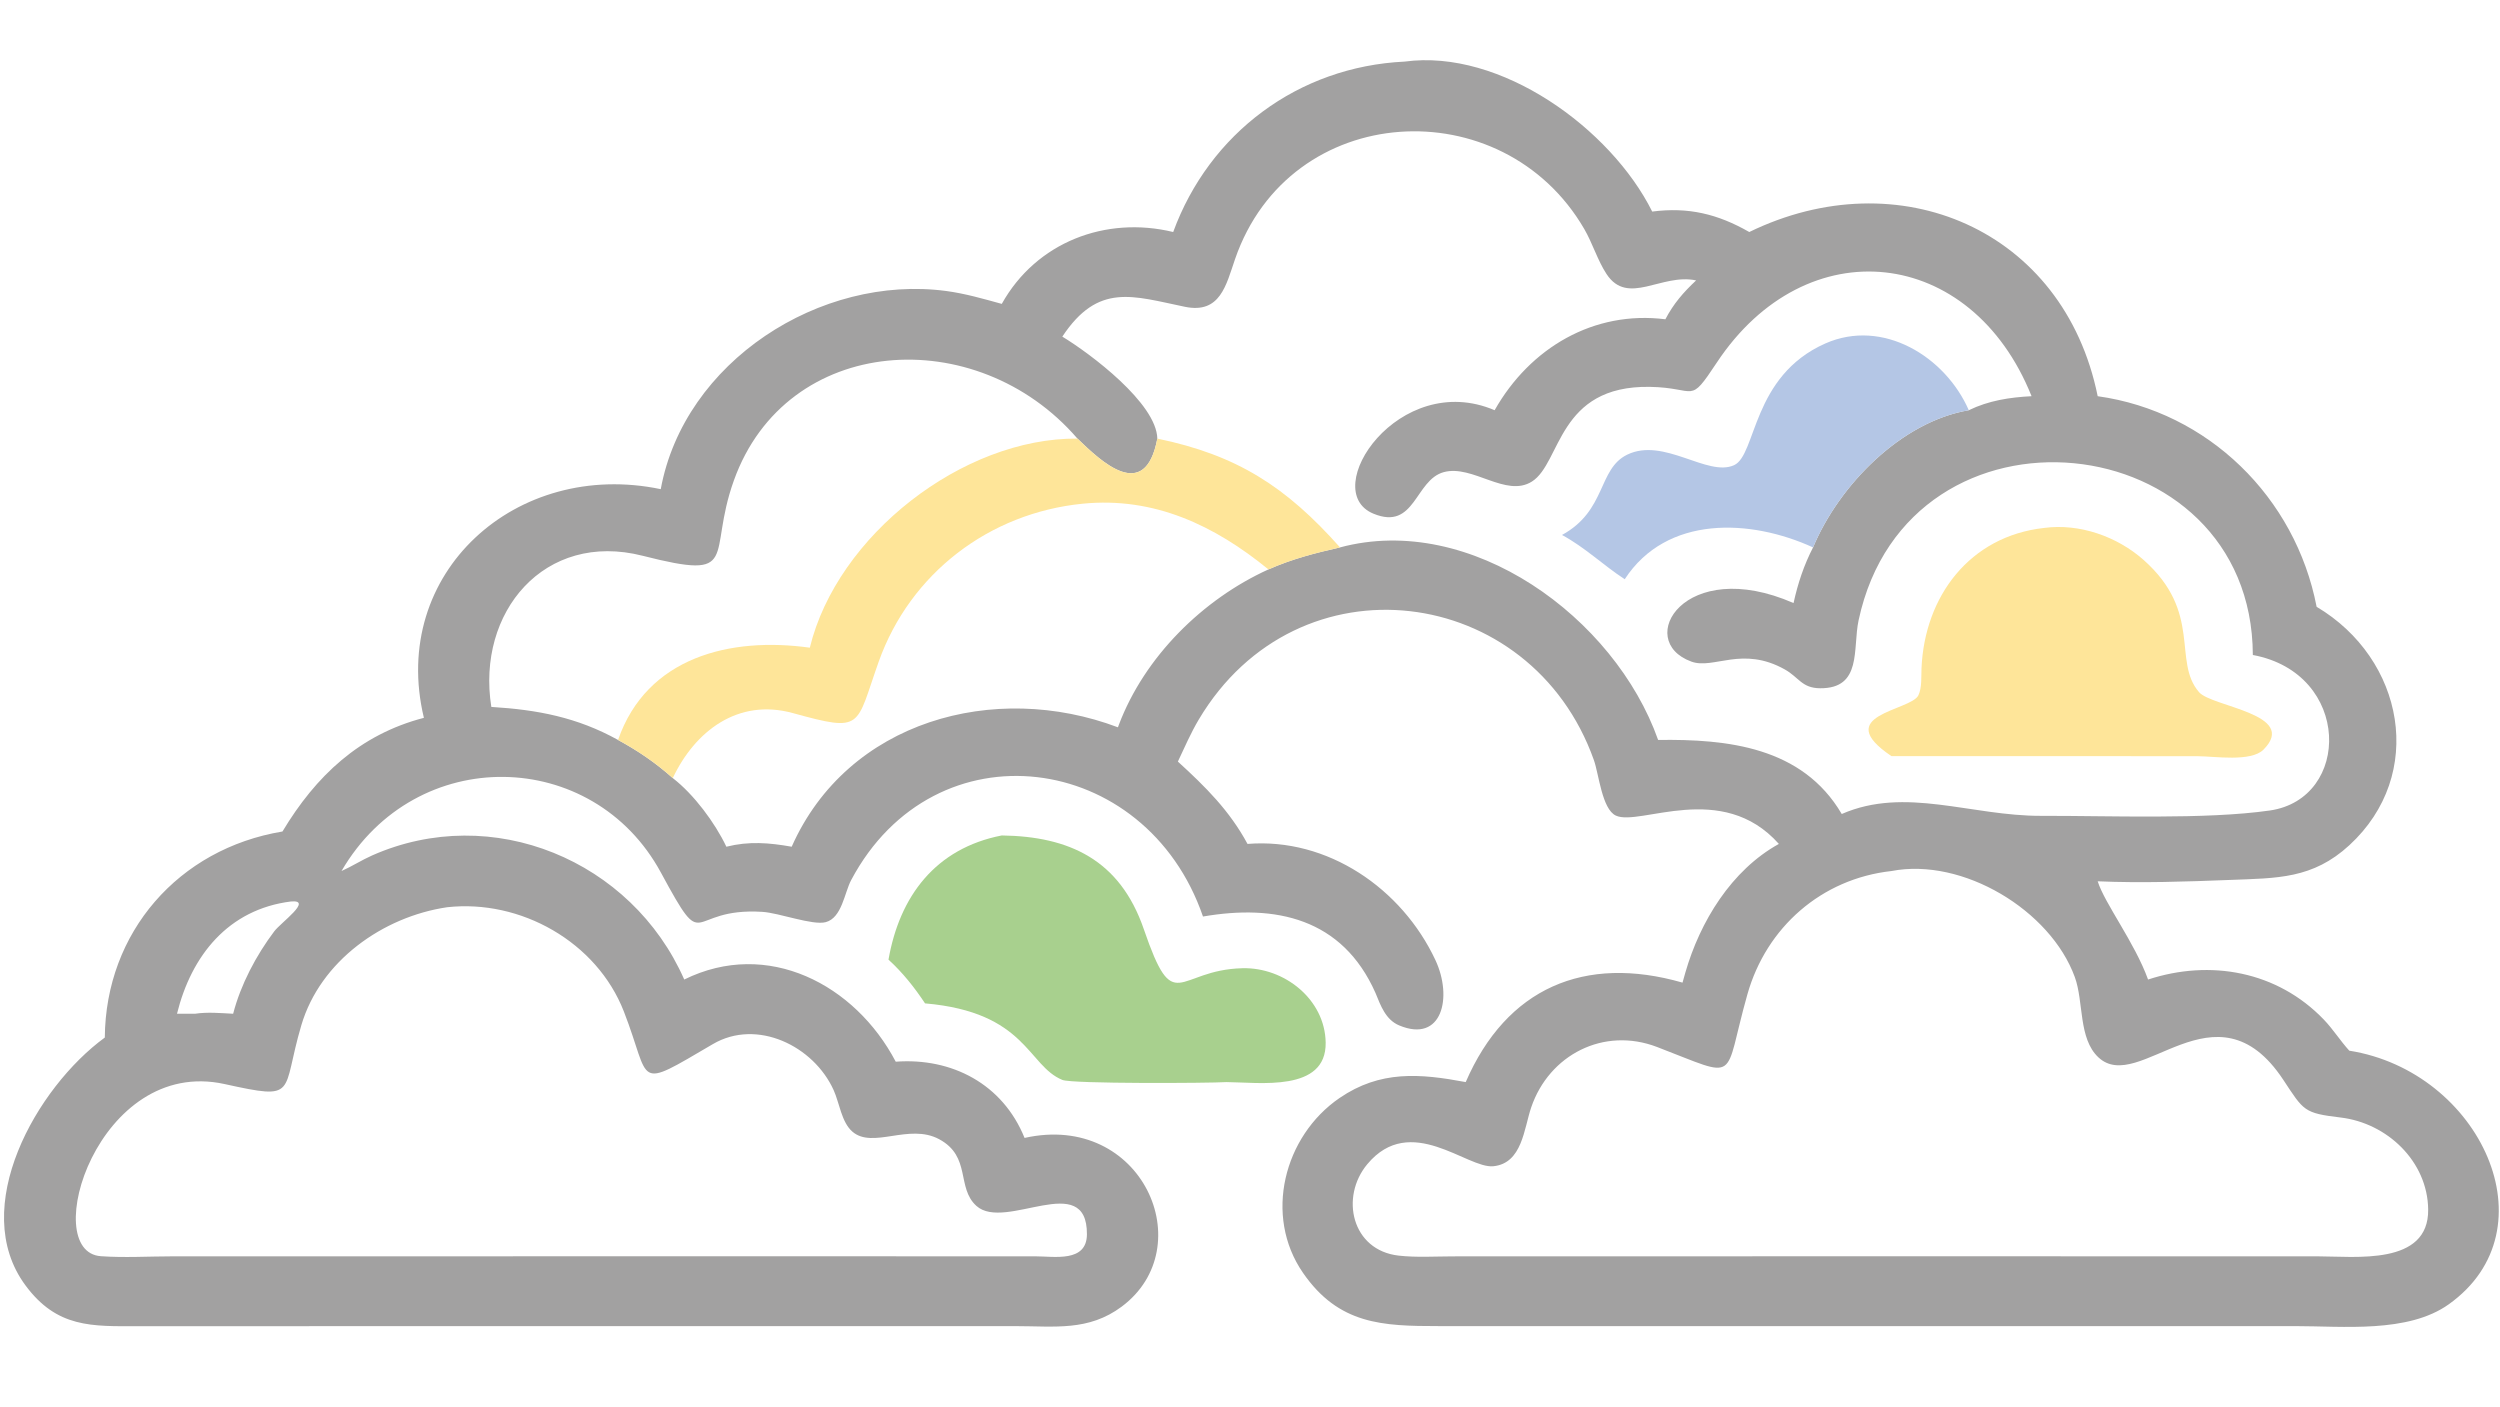 <svg xmlns="http://www.w3.org/2000/svg" xmlns:xlink="http://www.w3.org/1999/xlink" width="1820" height="1024" viewBox="0 0 1820 1024"><path fill="#A2A1A1" transform="scale(2 2)" d="M427.042 84.454C440.228 48.45 472.582 24.267 511.291 22.42C546.232 17.677 586.348 46.799 601.403 77.013C614.522 75.301 625.251 77.881 636.737 84.454C690.97 58.032 751.229 83.378 763.558 144.218C803.732 149.833 835.548 180.989 843.247 220.872C875.145 239.805 883.191 281.908 855.144 307.68C841.801 319.941 828.933 319.624 811.774 320.294C795.851 320.915 779.477 321.485 763.558 320.789C766.096 328.869 777.05 343.13 781.895 356.549C804.496 349.139 828.908 353.466 845.889 371.15C849.25 374.65 851.861 378.859 855.143 382.448C902.791 389.998 929.606 447.487 891.349 474.765C876.488 485.362 852.787 482.7 835.515 482.705L523.607 482.702C503.219 482.697 487.316 482.144 474.302 463.332C459.894 442.504 467.355 413.531 487.597 399.672C502.392 389.543 516.848 390.746 533.523 393.881C548.365 359.62 576.768 347.421 612.438 357.676L613.463 354.031C618.808 335.477 630.201 316.756 647.509 307.188C626.768 283.858 596.793 300.925 588.163 296.873C583.126 294.508 581.99 281.789 580.18 276.691C557.369 212.425 472.403 201.287 436.339 261.933C433.45 266.793 431.162 272.104 428.747 277.214C438.797 286.388 447.569 295.076 454.096 307.188C483.234 304.833 510.286 323.418 522.487 349.462C528.846 363.037 524.919 379.814 509.284 373.242C504.366 371.175 502.561 366.038 500.698 361.48C488.595 334.123 464.175 329.082 437.887 333.616C417.158 273.301 340.25 263.048 309.814 320.374C307.367 324.981 306.466 334.067 300.579 335.659C295.843 336.94 283.629 332.298 277.502 331.915C249.376 330.156 257.425 348.766 240.587 317.648C215.909 272.039 151.421 270.512 124.303 317.056C128.096 315.375 131.637 313.071 135.461 311.378C179.173 292.023 229.939 313.114 249.066 356.549C279.361 341.588 311.301 358.339 326.049 386.458C346.457 384.935 364.996 394.562 372.94 414.204C415.804 404.628 437.325 453.982 408.29 475.62C396.208 484.624 383.863 482.719 369.782 482.711L50.509 482.728C33.406 482.787 20.737 483.406 9.23 467.819C-11.567 439.649 13.276 395.817 38.151 377.669C38.436 339.406 64.965 308.95 102.819 302.666C114.998 282.403 130.883 267.39 154.298 261.289C141.635 208.457 187.997 167.082 240.513 178.054C249.039 131.602 298.668 99.798 344.453 105.928C351.34 106.85 357.963 108.779 364.647 110.614C377.186 88.144 402.471 78.495 427.042 84.454ZM659.95 199.259C669.422 176.584 692.036 153.482 716.64 149.321C723.899 145.801 731.502 144.626 739.492 144.218C717.602 89.519 657.468 82.826 624.894 132.012C614.58 147.586 617.91 141.1 600.547 140.818C566.884 140.271 568.349 168.466 557.638 175.27C548.182 181.276 536.001 168.998 525.52 171.861C515.011 174.732 515.131 193.262 499.933 186.979C479.632 178.587 509.238 134.464 544.047 149.321C556.922 126.58 580.179 112.934 606.197 116.217C609.161 110.543 612.736 106.431 617.384 102.071C604.782 99.35 592.527 111.542 584.771 99.736C581.522 94.79 579.71 88.591 576.681 83.374C547.027 32.288 469.498 36.452 449.549 94.341C446.307 103.749 444.165 114.318 431.324 111.677C412.365 107.777 399.771 102.772 386.685 122.531C396.894 128.713 420.973 146.771 421.266 159.647C416.801 183.372 400.699 167.869 392.191 159.647C355.481 117.069 286.242 121.532 267.132 174.883C257.21 202.581 270.2 211.537 233.935 202.301C198.2 193.2 173.354 222.834 178.844 257.319C195.646 258.351 210.08 261.091 224.97 269.345C232.359 273.375 238.608 277.618 244.889 283.228C252.567 289.149 260.237 299.453 264.398 308.206C272.641 306.147 279.9 306.743 288.176 308.206C308.541 262.313 362.038 247.783 406.928 264.742L407.249 263.873C416.602 239.076 437.816 218.119 461.708 207.271C470.225 203.49 478.719 201.302 487.767 199.259C535.372 186.461 587.784 224.758 603.561 269.345C628.667 268.983 656.04 271.82 670.394 296.298C693.556 286.184 717.338 297.054 743.067 296.97C767.171 296.892 802.829 298.384 826.212 295.022C855.915 290.752 856.024 245.116 820.032 238.416C819.743 154.093 694.68 140.83 676.525 225.798C674.325 236.093 677.899 250.669 662.482 250.524C655.845 250.462 654.811 246.564 649.699 243.693C634.165 234.97 623.781 243.767 615.689 240.833C594.665 233.21 613.127 202.159 652.851 219.512C654.419 212.364 656.601 205.775 659.95 199.259ZM688.496 317.056C662.979 319.884 642.955 337.582 636.068 361.885C626.986 393.932 633.906 392.86 603.155 381.098C583.715 373.662 563.895 383.981 557.375 403.035C554.723 410.786 554.112 423.441 543.582 424.511C534.054 425.479 513.454 404.897 497.712 423.744C487.695 435.737 492.009 455.111 509.115 457.045C515.547 457.772 522.322 457.33 528.802 457.318L680.981 457.283L843.671 457.306C857.309 457.313 884.099 460.773 883.856 440.252C883.648 422.728 868.918 408.797 852.008 406.778C838.543 405.17 838.593 404.363 831.113 393.048C806.498 355.808 778.704 398.844 763.809 384.867C756.474 377.983 758.532 364.721 755.231 355.656C746.366 331.32 714.439 312.045 688.496 317.056ZM105.935 328.134C83.06 330.99 69.652 347.856 64.427 369.007L70.984 369.007C75.505 368.317 80.318 368.768 84.865 369.007C87.613 358.371 93.243 347.747 99.833 339C102.281 335.75 114.085 327.439 105.935 328.134ZM162.76 330.233C139.368 333.686 116.594 349.82 109.693 373.161C102.298 398.174 108.847 400.561 81.754 394.598C35.608 384.441 13.95 455.641 36.716 457.26C45.256 457.868 54.173 457.315 62.758 457.306L278.376 457.283L376.903 457.304C383.802 457.306 395.58 459.61 395.639 449.307C395.776 425.647 365.917 448.378 355.433 438.966C348.042 432.331 353.632 421.016 341.855 414.672C330.869 408.754 317.64 418.373 310.235 411.886C306.294 408.433 305.557 401.476 303.45 396.815C296.176 380.721 275.564 370.646 259.503 380.045C230.527 397.002 237.298 394.385 227.086 368.184C217.201 342.822 189.462 327.267 162.76 330.233Z"></path><path fill="#B4C6E5" transform="scale(2 2)" d="M716.64 149.321C692.036 153.482 669.422 176.584 659.95 199.259C637.21 188.849 606.679 187.399 591.399 210.846C583.513 205.69 576.976 199.267 568.568 194.728C584.836 185.831 581.561 170.701 592.324 165.486C605.643 159.033 621.528 173.721 631.201 169.325C639.398 165.601 637.582 136.901 664.412 125.027C685.34 115.765 708.12 129.802 716.64 149.321Z"></path><path fill="#FEE599" transform="scale(2 2)" d="M294.777 235.759C304.716 194.899 350.484 159.321 392.191 159.647C400.699 167.869 416.801 183.372 421.266 159.647C450.299 165.653 468.141 177.173 487.767 199.259C478.719 201.302 470.225 203.49 461.708 207.271C442.194 191.324 420.188 180.754 394.097 183.346C360.059 186.727 331.287 208.727 319.855 240.831C311.352 264.708 314.476 266.689 288.575 259.559C268.641 254.071 252.955 266.127 244.889 283.228C238.608 277.618 232.359 273.375 224.97 269.345C235.435 239.164 265.831 231.71 294.777 235.759Z"></path><path fill="#FEE599" transform="scale(2 2)" d="M688.496 275.234C666.13 260.164 695.546 258.772 698.292 253.096C699.626 250.337 699.299 246.2 699.429 243.211C700.566 217.059 716.936 195.185 744.057 192.168C756.909 190.449 770.611 195.272 780.205 203.763C801.889 222.955 790.666 240.642 800.451 251.946C805.137 257.359 836.855 259.83 823.907 272.867C819.36 277.445 805.98 275.274 800.18 275.267L763.558 275.234L688.496 275.234Z"></path><path fill="#A8D08E" transform="scale(2 2)" d="M323.413 349.314C327.439 326.243 340.519 308.804 364.647 304.103C389.156 304.449 407.648 312.886 416.352 338.236C427.477 370.638 428.022 353.032 452.268 352.431C467.408 352.055 482.289 363.678 482.545 379.496C482.838 397.646 458.27 393.963 446.447 393.881C440.151 394.286 390.296 394.555 386.709 393.094C373.997 387.918 373.665 368.435 336.714 365.229C332.879 359.435 328.561 353.997 323.413 349.314Z"></path></svg>